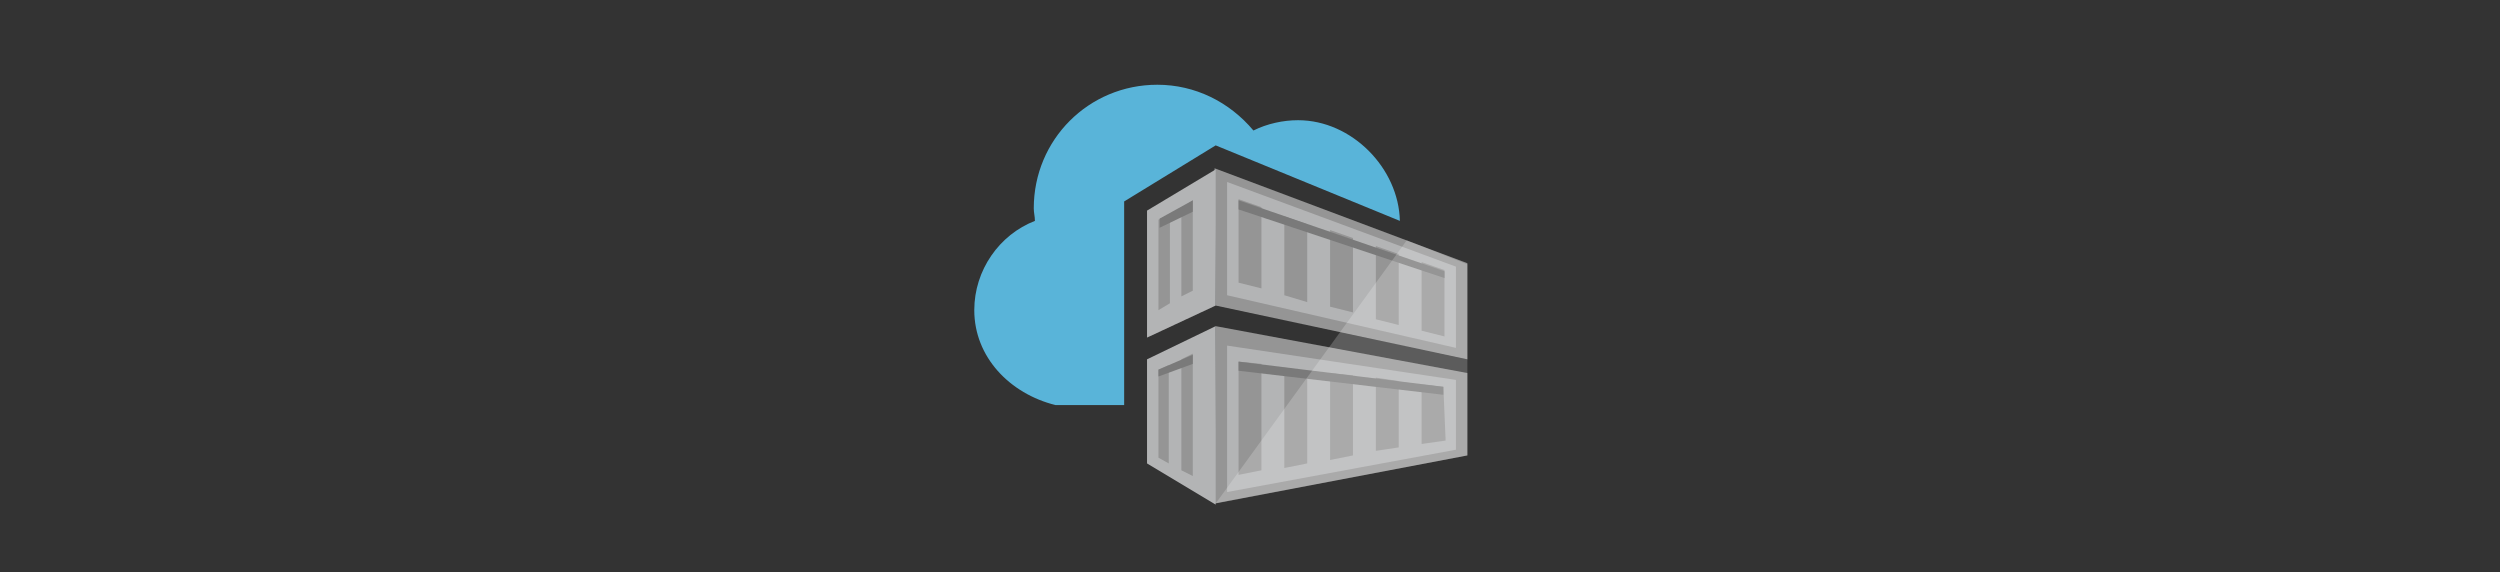 <?xml version="1.0" encoding="UTF-8"?>
<svg width="236px" height="54px" viewBox="0 0 236 54" version="1.1" xmlns="http://www.w3.org/2000/svg" xmlns:xlink="http://www.w3.org/1999/xlink">
    <rect x="0" y="0" width="236" height="54" fill="#333333" stroke="none"/>
    <title>logo-integrations-Desktop HD</title>
    <g id="Desktop-HD" stroke="none" stroke-width="1" fill="none" fill-rule="evenodd">
        <g id="logo-azure-container-registries" transform="translate(91, 8)" fill-rule="nonzero">
            <path d="M15.12,30.24 L8.64,30.24 C4.32,29.16 0.972,25.704 0.972,21.276 C0.972,17.496 3.348,14.148 6.696,12.852 C6.696,12.42 6.588,12.096 6.588,11.664 C6.588,5.184 11.772,-3.83693077e-15 18.252,-3.83693077e-15 C21.816,-3.83693077e-15 25.056,1.62 27.324,4.32 C28.62,3.672 30.132,3.348 31.536,3.348 C36.612,3.348 41.04,7.884 41.148,12.852 L23.76,5.724 L15.12,11.016 L15.12,30.24 Z" id="Path" fill="#59B4D9"></path>
            <path d="M47.52,34.992 L23.652,39.528 L23.76,22.788 L47.52,27.216 L47.52,34.992 Z M23.652,7.884 L47.52,16.848 L47.52,25.92 L23.76,20.844" id="Shape" fill="#959595"></path>
            <path d="M23.76,20.844 L17.28,23.868 L17.28,11.88 L23.76,7.992 M46.44,24.84 L24.84,19.872 L24.84,9.18 L46.44,17.172 L46.44,24.84 Z M34.56,20.952 L36.72,21.492 L36.72,14.472 L34.56,13.716 L34.56,20.952 Z M32.4,13.176 L30.24,12.42 L30.24,19.872 L32.4,20.52 L32.4,13.176 Z M38.88,22.14 L41.04,22.68 L41.04,15.984 L38.88,15.228 L38.88,22.14 Z M25.92,18.684 L28.08,19.224 L28.08,11.556 L25.92,10.8 C25.92,10.908 25.92,18.684 25.92,18.684 Z M45.36,17.496 L43.2,16.74 L43.2,23.22 L45.36,23.76 L45.36,17.496 Z M24.84,24.624 L24.84,38.448 L46.44,34.452 L46.44,27.864 L24.84,24.624 Z M25.92,36.828 L25.92,26.136 L28.08,26.352 L28.08,36.396 L25.92,36.828 Z M32.4,35.748 L30.24,36.18 L30.24,26.784 L32.4,27.108 C32.4,27 32.4,35.748 32.4,35.748 Z M34.56,35.424 L34.56,27.216 L36.72,27.432 L36.72,34.992 L34.56,35.424 Z M41.04,34.236 L38.88,34.56 L38.88,27.648 L41.04,27.972 L41.04,34.236 Z M45.468,33.588 L43.2,33.912 L43.2,28.296 L45.252,28.512 L45.468,33.588 Z" id="Shape" fill="#B3B4B5"></path>
            <path d="M19.44,20.628 L18.36,21.276 L18.36,12.744 L19.44,12.204 C19.44,12.096 19.44,20.628 19.44,20.628 Z M21.6,10.908 L20.52,11.664 L20.52,19.98 L21.6,19.44 L21.6,10.908 Z" id="Shape" fill="#959595"></path>
            <polyline id="Path" fill="#B3B4B5" points="17.28 35.748 17.28 25.92 23.76 22.788 23.76 39.636"></polyline>
            <path d="M19.332,35.748 L18.36,35.208 L18.36,26.892 L19.332,26.46 L19.332,35.748 Z M21.6,25.38 L20.52,25.92 L20.52,36.396 L21.6,36.936 L21.6,25.38 L21.6,25.38 Z" id="Shape" fill="#959595"></path>
            <path d="M45.36,18.252 L25.92,11.772 L25.92,10.908 L45.36,17.604 L45.36,18.252 Z M45.252,28.512 L25.92,26.136 L25.92,27 L45.252,29.268 L45.252,28.512 Z M21.6,11.988 L21.6,10.908 L18.468,12.636 L18.468,13.5 L21.6,11.988 Z M18.36,27.54 L21.6,26.352 L21.6,25.488 L18.36,26.892 L18.36,27.54 Z" id="Shape" fill="#7A7A7A"></path>
            <polygon id="Path" fill="#FFFFFF" opacity="0.2" points="47.52 16.956 47.52 34.992 23.76 39.528 41.796 14.688"></polygon>
        </g>
    </g>
</svg>